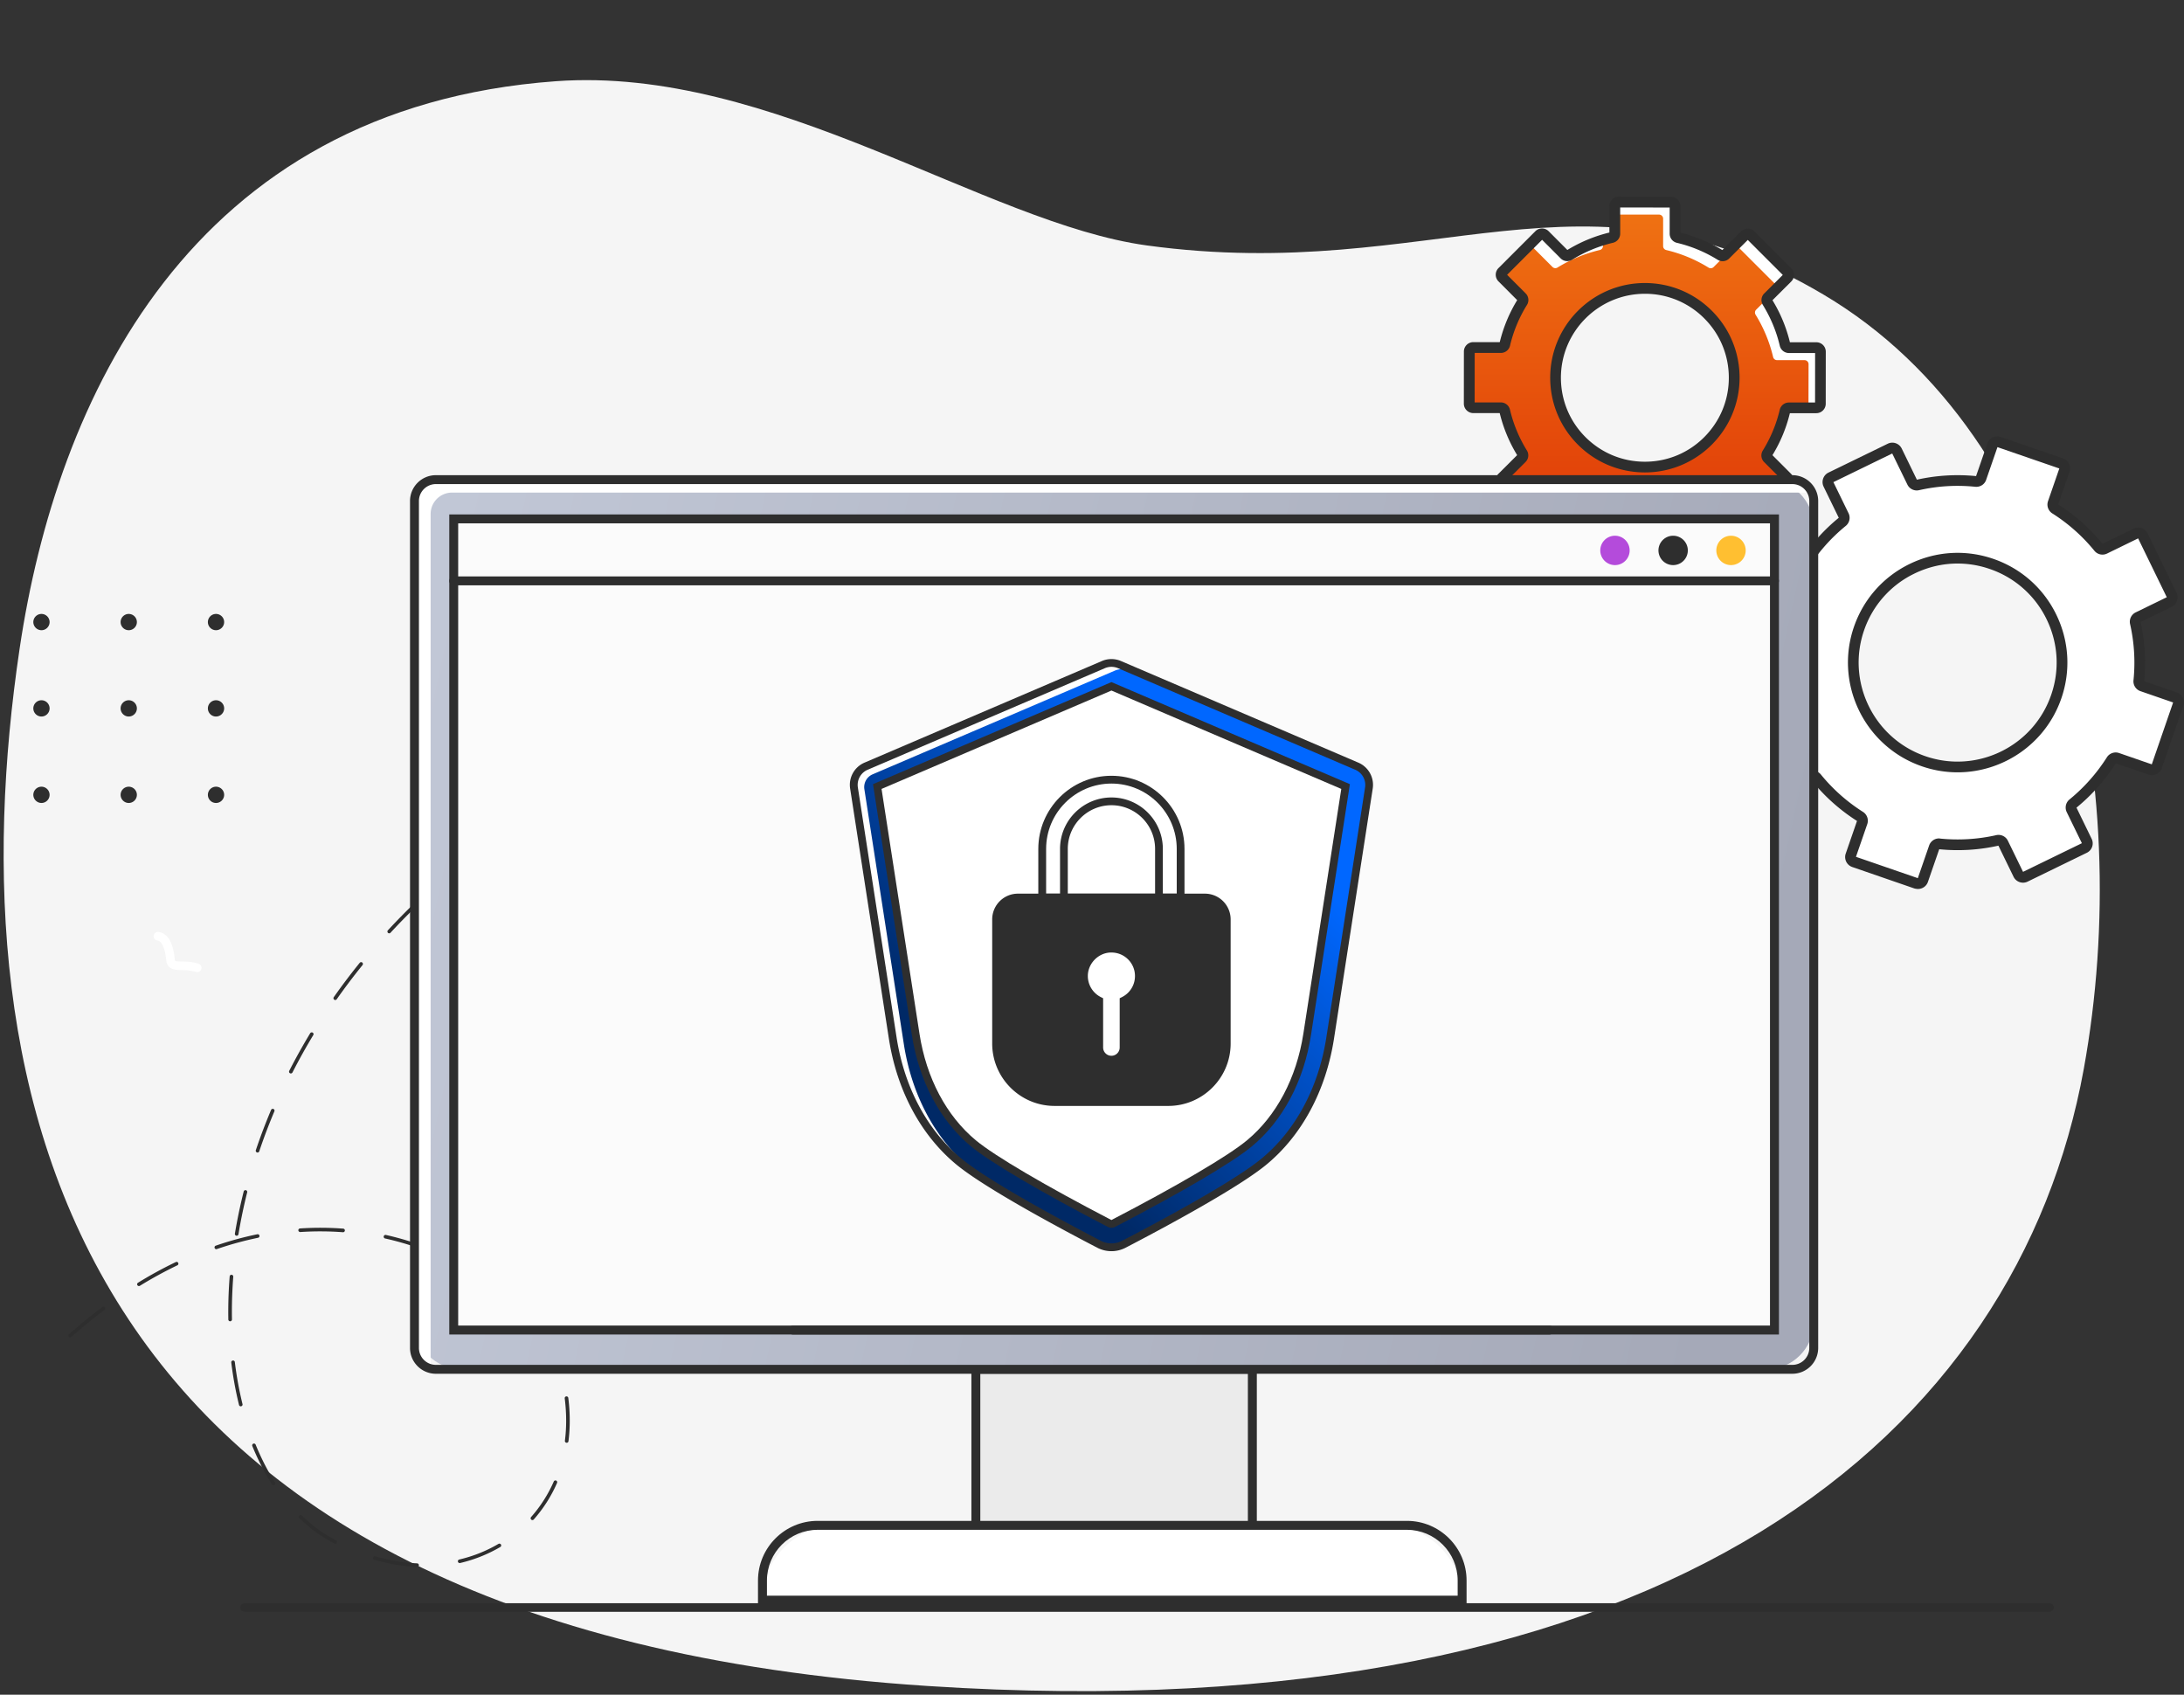 <svg xmlns="http://www.w3.org/2000/svg" width="522" height="405" fill="none"><rect width="100%" height="100%" fill="#333333" stroke="none"/><path fill="#F5F5F5" d="M274.064 58.649c69.047 9.462 103.942-22.487 161.778 11.756 57.845 34.243 74.546 117.109 62.201 185.065-15.711 86.446-97.792 159.12-276.406 147.442C13.592 389.306-10.885 259.736 4.692 154.991 13.476 95.933 45.184 25.752 132.88 19.409c51.659-3.736 102.586 33.948 141.185 39.24"/><path fill="#2E2E2E" d="M99.69 374.471a.43.43 0 0 0 .426-.408.44.44 0 0 0-.408-.452c-3.291-.139-6.661-.703-9.996-1.676a.426.426 0 0 0-.53.296.42.42 0 0 0 .296.529c3.404.99 6.834 1.564 10.195 1.711zm10.179-.929c.035 0 .069 0 .095-.009a34.7 34.7 0 0 0 9.614-3.83.436.436 0 0 0 .157-.59.437.437 0 0 0-.591-.157 33.6 33.6 0 0 1-9.371 3.735.431.431 0 0 0 .096.851m-29.762-4.629a.44.44 0 0 0 .382-.226.433.433 0 0 0-.182-.582c-.209-.113-.417-.217-.617-.33-2.683-1.459-5.228-3.343-7.555-5.592a.435.435 0 0 0-.608.008.435.435 0 0 0 .008.608c2.389 2.31 4.994 4.238 7.747 5.732q.31.17.634.339a.44.44 0 0 0 .19.043m47.148-5.645a.43.43 0 0 0 .322-.148 33.3 33.3 0 0 0 5.566-8.728.426.426 0 0 0-.217-.564.425.425 0 0 0-.564.217 32.4 32.4 0 0 1-5.428 8.502.436.436 0 0 0 .321.721m-61.868-8.311a.5.5 0 0 0 .234-.07c.2-.13.26-.39.13-.59-1.754-2.736-3.317-5.784-4.646-9.049a.43.43 0 0 0-.564-.235.436.436 0 0 0-.235.565c1.355 3.308 2.936 6.4 4.716 9.188a.43.43 0 0 0 .365.191m70.058-10.161a.423.423 0 0 0 .425-.373c.2-1.607.304-3.266.304-4.925 0-1.78-.113-3.604-.347-5.419a.43.43 0 0 0-.478-.373.43.43 0 0 0-.373.478c.226 1.78.339 3.569.339 5.314 0 1.624-.096 3.24-.296 4.812a.43.43 0 0 0 .374.477.1.1 0 0 0 .052.009m-77.9-8.711c.034 0 .069 0 .104-.017a.424.424 0 0 0 .312-.521 86 86 0 0 1-1.832-10.039.424.424 0 0 0-.478-.374.43.43 0 0 0-.373.478 86 86 0 0 0 1.85 10.143c.052.2.225.33.416.33m75.216-11.394a.435.435 0 0 0 .391-.616c-1.355-2.892-3.274-5.802-5.706-8.641a.43.43 0 0 0-.608-.044.43.43 0 0 0-.043.608c2.371 2.779 4.256 5.619 5.576 8.441a.41.41 0 0 0 .39.252m-115.982-5.089a.45.45 0 0 0 .287-.104 124 124 0 0 1 7.92-6.461.428.428 0 1 0-.512-.686 129 129 0 0 0-7.973 6.504.428.428 0 0 0 .278.747m38.23-3.838s.008 0 0 0c.243 0 .434-.2.434-.435-.009-.582-.018-1.155-.018-1.745 0-2.779.113-5.628.33-8.476a.43.43 0 0 0-.4-.461.425.425 0 0 0-.46.4c-.225 2.866-.338 5.74-.338 8.537 0 .59.009 1.172.017 1.754a.44.44 0 0 0 .434.426m64.726-6.714c.13 0 .251-.052.338-.165a.43.43 0 0 0-.069-.608 65 65 0 0 0-8.555-5.775.44.44 0 0 0-.59.165.44.44 0 0 0 .165.591 63.5 63.5 0 0 1 8.441 5.697.44.44 0 0 0 .27.095m-86.525-1.71a.4.4 0 0 0 .226-.061 99 99 0 0 1 8.962-4.898.425.425 0 0 0 .2-.574.424.424 0 0 0-.573-.199 98 98 0 0 0-9.04 4.941.426.426 0 0 0 .225.791m68.747-8.398a.42.42 0 0 0 .4-.278.427.427 0 0 0-.252-.556 72 72 0 0 0-9.874-2.979.43.43 0 0 0-.513.33.427.427 0 0 0 .33.512c3.318.739 6.6 1.729 9.753 2.945a.5.5 0 0 0 .156.026m-50.257-.417a.4.4 0 0 0 .139-.026 80 80 0 0 1 9.84-2.693.436.436 0 0 0 .338-.503.436.436 0 0 0-.504-.339 80 80 0 0 0-9.943 2.727.43.43 0 0 0-.27.547.41.41 0 0 0 .4.287m4.872-3.205a.43.43 0 0 0 .425-.356 124 124 0 0 1 2.085-10.013.423.423 0 0 0-.313-.521.427.427 0 0 0-.521.312 126 126 0 0 0-2.102 10.074.426.426 0 0 0 .356.495.2.2 0 0 0 .07.009M82 294.478a.43.43 0 0 0 .426-.4.43.43 0 0 0-.4-.46 73 73 0 0 0-10.317-.043.43.43 0 0 0-.4.46c.018.234.218.399.46.399a72 72 0 0 1 10.188.044zm-20.443-19.045a.43.43 0 0 0 .408-.296 136 136 0 0 1 3.621-9.561.43.43 0 0 0-.79-.339 139 139 0 0 0-3.648 9.622.43.43 0 0 0 .27.547.4.4 0 0 0 .139.027m7.963-18.898a.43.43 0 0 0 .383-.235 143 143 0 0 1 4.976-8.936.43.43 0 0 0-.148-.591.43.43 0 0 0-.59.148 149 149 0 0 0-5.011 8.989.435.435 0 0 0 .19.581c.07.035.13.044.2.044m10.604-17.552c.14 0 .27-.06.356-.182a150 150 0 0 1 6.166-8.163.44.44 0 0 0-.06-.608.44.44 0 0 0-.608.06 156 156 0 0 0-6.201 8.207.433.433 0 0 0 .104.6c.07.06.156.086.243.086m12.897-15.936a.4.4 0 0 0 .313-.139 154 154 0 0 1 7.19-7.277.427.427 0 0 0 .018-.608.43.43 0 0 0-.608-.018 165 165 0 0 0-7.226 7.321.43.43 0 0 0 .026.608.4.4 0 0 0 .287.113m14.859-14.13c.096 0 .2-.034.278-.104a170 170 0 0 1 8.033-6.339.42.42 0 0 0 .087-.6.42.42 0 0 0-.599-.087 171 171 0 0 0-8.068 6.375.43.43 0 0 0-.052.608c.078.095.2.147.321.147m16.466-12.227a.46.46 0 0 0 .235-.07 194 194 0 0 1 8.701-5.384.43.43 0 0 0 .157-.591.43.43 0 0 0-.591-.156 184 184 0 0 0-8.745 5.41c-.2.131-.252.4-.122.6a.44.44 0 0 0 .365.191m17.725-10.318c.07 0 .13-.017.2-.043a211 211 0 0 1 9.223-4.447.436.436 0 0 0 .217-.573.433.433 0 0 0-.573-.217 203 203 0 0 0-9.258 4.464.43.43 0 0 0-.182.582.4.4 0 0 0 .373.234M58.456 385.188h431.388c.565 0 1.025-.46 1.025-1.025 0-.564-.46-1.024-1.025-1.024H58.456c-.564 0-1.024.46-1.024 1.024s.46 1.025 1.024 1.025"/><path fill="#fff" d="M47.14 232.322c.443 0 .85-.286.981-.729a1.02 1.02 0 0 0-.686-1.277c-1.633-.495-3.04-.521-4.064-.538-1.564-.026-1.564-.052-1.616-.634-.356-3.891-1.728-6.166-3.882-6.418a1.02 1.02 0 0 0-1.137.903 1.02 1.02 0 0 0 .903 1.138c1.233.147 1.884 2.458 2.075 4.568.226 2.44 2.11 2.475 3.622 2.501.955.017 2.154.035 3.508.452.096.017.192.034.296.034"/><path fill="#2E2E2E" d="M51.63 150.609a1.953 1.953 0 0 0 1.946-1.945 1.95 1.95 0 0 0-1.945-1.945 1.95 1.95 0 0 0-1.946 1.945c0 1.068.869 1.945 1.946 1.945m-20.859 0a1.953 1.953 0 0 0 1.945-1.945 1.95 1.95 0 0 0-1.945-1.945 1.95 1.95 0 0 0-1.946 1.945c0 1.068.877 1.945 1.945 1.945m-20.861 0a1.95 1.95 0 0 0 1.945-1.945 1.95 1.95 0 0 0-1.945-1.945 1.953 1.953 0 0 0-1.945 1.945 1.96 1.96 0 0 0 1.945 1.945m41.72 20.626a1.953 1.953 0 0 0 1.946-1.945 1.95 1.95 0 0 0-1.945-1.945 1.95 1.95 0 0 0-1.946 1.945c0 1.068.869 1.945 1.946 1.945m-20.859 0a1.953 1.953 0 0 0 1.945-1.945 1.95 1.95 0 0 0-1.945-1.945 1.95 1.95 0 0 0-1.946 1.945c0 1.068.877 1.945 1.945 1.945m-20.861 0a1.95 1.95 0 0 0 1.945-1.945 1.95 1.95 0 0 0-1.945-1.945 1.953 1.953 0 0 0-1.945 1.945c0 1.068.877 1.945 1.945 1.945m41.72 20.661a1.954 1.954 0 0 0 1.946-1.946 1.95 1.95 0 0 0-1.945-1.945 1.95 1.95 0 0 0-1.946 1.945c0 1.068.869 1.946 1.946 1.946m-20.859 0a1.954 1.954 0 0 0 1.945-1.946 1.95 1.95 0 0 0-1.945-1.945 1.95 1.95 0 0 0-1.946 1.945c0 1.068.877 1.946 1.945 1.946m-20.861 0a1.95 1.95 0 0 0 1.945-1.946 1.95 1.95 0 0 0-1.945-1.945 1.953 1.953 0 0 0-1.945 1.945 1.96 1.96 0 0 0 1.945 1.946"/><path fill="#fff" d="m415.158 148.476 5.142-14.897a1.22 1.22 0 0 1 1.552-.759l7.866 2.712a1.216 1.216 0 0 0 1.421-.51 43.4 43.4 0 0 1 9.19-10.361 1.21 1.21 0 0 0 .336-1.476l-3.646-7.486a1.23 1.23 0 0 1 .565-1.638l14.169-6.9a1.23 1.23 0 0 1 1.638.564l3.646 7.486c.249.51.814.77 1.367.651a43.3 43.3 0 0 1 13.822-.846 1.224 1.224 0 0 0 1.281-.803l2.712-7.866a1.22 1.22 0 0 1 1.551-.76l14.897 5.143c.64.217.976.911.759 1.552l-2.712 7.865a1.22 1.22 0 0 0 .51 1.422 43.4 43.4 0 0 1 10.361 9.189c.358.445.966.586 1.476.337l7.486-3.646a1.23 1.23 0 0 1 1.638.564l6.901 14.17a1.23 1.23 0 0 1-.565 1.638l-7.486 3.646c-.51.249-.77.813-.651 1.367a43.3 43.3 0 0 1 .846 13.822 1.22 1.22 0 0 0 .803 1.28l7.866 2.713c.64.217.977.911.76 1.551l-5.143 14.897a1.22 1.22 0 0 1-1.551.759l-7.866-2.712a1.22 1.22 0 0 0-1.422.51 43.4 43.4 0 0 1-9.189 10.361 1.21 1.21 0 0 0-.337 1.476l3.646 7.486a1.23 1.23 0 0 1-.564 1.638l-14.17 6.9a1.23 1.23 0 0 1-1.638-.564l-3.646-7.486a1.224 1.224 0 0 0-1.367-.651 43.3 43.3 0 0 1-13.822.846 1.22 1.22 0 0 0-1.28.803l-2.713 7.866a1.22 1.22 0 0 1-1.551.76l-14.897-5.143a1.22 1.22 0 0 1-.759-1.552l2.712-7.866a1.216 1.216 0 0 0-.51-1.421 43.4 43.4 0 0 1-10.361-9.189 1.21 1.21 0 0 0-1.475-.337l-7.487 3.646a1.23 1.23 0 0 1-1.638-.565l-6.9-14.169a1.23 1.23 0 0 1 .564-1.638l7.486-3.646c.51-.249.77-.814.651-1.367a43.3 43.3 0 0 1-.846-13.822 1.22 1.22 0 0 0-.803-1.28l-7.866-2.713a1.2 1.2 0 0 1-.759-1.551m44.635 33.286c12.249 4.231 27.427-2.343 31.659-14.593s-3.157-28.165-15.417-32.396c-12.25-4.232-27.482 3.179-31.714 15.439-4.22 12.249 3.223 27.319 15.472 31.55"/><path fill="#fff" d="M468.873 116.599a1.21 1.21 0 0 1-1.28.803 43.3 43.3 0 0 0-13.823.847 1.225 1.225 0 0 1-1.367-.651l-3.645-7.487a1.23 1.23 0 0 0-1.638-.564l-10.785 5.251c.087-.336.293-.64.629-.802l14.17-6.901a1.23 1.23 0 0 1 1.638.564l3.646 7.487c.249.51.813.77 1.367.651 3.797-.858 7.725-1.172 11.695-.966zm49.03 27.157-3.385 1.649c.065-.271.065-.564-.076-.835l-6.9-14.17a1.23 1.23 0 0 0-1.638-.564l-7.487 3.646a1.21 1.21 0 0 1-1.475-.337 43.2 43.2 0 0 0-10.362-9.189 1.216 1.216 0 0 1-.509-1.421l2.712-7.866a1.22 1.22 0 0 0-.76-1.552l-13.214-4.568.781-2.267a1.22 1.22 0 0 1 1.551-.76l14.897 5.143c.64.217.976.911.759 1.552l-2.712 7.866a1.216 1.216 0 0 0 .51 1.421 43.4 43.4 0 0 1 10.361 9.189c.358.445.966.586 1.476.337l7.486-3.646a1.23 1.23 0 0 1 1.638.564l6.9 14.17a1.213 1.213 0 0 1-.553 1.638m-1.877 26.831a1.22 1.22 0 0 0-.759-1.552l-7.866-2.712a1.21 1.21 0 0 1-.803-1.28 43.3 43.3 0 0 0-.846-13.823 1.224 1.224 0 0 1 .651-1.367l3.396-1.649c-.044.185-.066.38-.022.564a43.3 43.3 0 0 1 .846 13.823 1.22 1.22 0 0 0 .803 1.28l7.866 2.712c.64.217.976.912.759 1.552l-5.142 14.896a1.22 1.22 0 0 1-1.552.76l-1.682-.575z"/><path fill="#2E2E2E" d="M458.426 212.445a2.5 2.5 0 0 0 2.366-1.682l2.701-7.812c4.73.467 9.483.185 14.148-.857l3.624 7.443a2.514 2.514 0 0 0 3.341 1.161l14.17-6.9a2.5 2.5 0 0 0 1.269-1.433 2.48 2.48 0 0 0-.119-1.909l-3.624-7.443a44.7 44.7 0 0 0 9.407-10.6l7.811 2.702c.63.217 1.313.173 1.91-.12a2.5 2.5 0 0 0 1.269-1.432l5.143-14.896a2.51 2.51 0 0 0-1.551-3.179l-7.812-2.702c.466-4.73.184-9.482-.857-14.148l7.443-3.623a2.513 2.513 0 0 0 1.15-3.353l-6.901-14.169a2.514 2.514 0 0 0-3.341-1.161l-7.443 3.623a44.7 44.7 0 0 0-10.6-9.406l2.701-7.812a2.48 2.48 0 0 0-.119-1.909 2.5 2.5 0 0 0-1.432-1.27l-14.897-5.142a2.5 2.5 0 0 0-3.179 1.551l-2.701 7.812a44.6 44.6 0 0 0-14.148.857l-3.624-7.443a2.5 2.5 0 0 0-1.432-1.269 2.48 2.48 0 0 0-1.909.119l-14.17 6.9a2.525 2.525 0 0 0-1.161 3.353l3.624 7.443a44.7 44.7 0 0 0-9.407 10.6l-7.811-2.702a2.5 2.5 0 0 0-1.91.12 2.5 2.5 0 0 0-1.269 1.432l-5.143 14.896a2.5 2.5 0 0 0 1.552 3.179l7.811 2.702a44.7 44.7 0 0 0 .857 14.147l-7.442 3.624a2.525 2.525 0 0 0-1.161 3.353l6.9 14.169a2.5 2.5 0 0 0 1.432 1.27 2.5 2.5 0 0 0 1.91-.12l7.442-3.624a44.7 44.7 0 0 0 10.601 9.407l-2.702 7.812a2.525 2.525 0 0 0 1.551 3.19l14.897 5.142c.282.065.564.109.835.109m5.024-12.076a2.5 2.5 0 0 0-2.366 1.682l-2.701 7.812-14.788-5.1 2.702-7.811a2.5 2.5 0 0 0-1.031-2.93 41.9 41.9 0 0 1-10.047-8.918 2.49 2.49 0 0 0-3.027-.673l-7.432 3.624-6.846-14.061 7.432-3.624a2.486 2.486 0 0 0 1.334-2.799 41.6 41.6 0 0 1-.813-13.41 2.48 2.48 0 0 0-1.66-2.615l-7.812-2.701 5.099-14.788 7.812 2.701c1.096.38 2.3-.043 2.929-1.031a41.9 41.9 0 0 1 8.919-10.046 2.49 2.49 0 0 0 .672-3.027l-3.623-7.432 14.061-6.846 3.624 7.432a2.486 2.486 0 0 0 2.799 1.334 41.6 41.6 0 0 1 13.41-.814c1.172.12 2.246-.564 2.615-1.66l2.701-7.811 14.788 5.099-2.702 7.812a2.5 2.5 0 0 0 1.031 2.929 41.9 41.9 0 0 1 10.047 8.918 2.48 2.48 0 0 0 3.027.673l7.432-3.624 6.846 14.061-7.432 3.624a2.49 2.49 0 0 0-1.335 2.799c.999 4.416 1.27 8.93.814 13.41a2.48 2.48 0 0 0 1.66 2.615l7.812 2.702-5.099 14.788-7.812-2.702a2.496 2.496 0 0 0-2.929 1.031 42.1 42.1 0 0 1-8.919 10.057 2.494 2.494 0 0 0-.673 3.027l3.624 7.432-14.061 6.846-3.624-7.432a2.49 2.49 0 0 0-2.799-1.334 42 42 0 0 1-13.41.814 1 1 0 0 0-.249-.033"/><path fill="#2E2E2E" d="M467.876 184.572c10.871 0 21.059-6.824 24.802-17.663 2.29-6.618 1.856-13.735-1.204-20.028s-8.398-11.023-15.016-13.313c-6.618-2.289-13.735-1.855-20.028 1.205s-11.023 8.397-13.313 15.015c-4.719 13.66 2.561 28.622 16.231 33.341a26 26 0 0 0 8.528 1.443m0-49.897c2.604 0 5.208.434 7.736 1.313a23.5 23.5 0 0 1 13.551 12.01c2.767 5.685 3.157 12.098 1.085 18.076-4.253 12.325-17.75 18.9-30.075 14.636-12.325-4.253-18.9-17.75-14.636-30.075a23.5 23.5 0 0 1 12.01-13.551c3.277-1.595 6.792-2.409 10.329-2.409"/><path fill="url(#a)" d="m351.181 96.484.011-12.455c0-.532.434-.966.965-.966h6.575a.96.96 0 0 0 .933-.748 34.1 34.1 0 0 1 4.199-10.112.97.97 0 0 0-.13-1.194l-4.654-4.654a.96.96 0 0 1 0-1.367l8.809-8.81a.963.963 0 0 1 1.367 0l4.655 4.655a.965.965 0 0 0 1.193.13 34.4 34.4 0 0 1 10.112-4.188.96.96 0 0 0 .749-.933v-6.575c0-.532.434-.966.965-.966l12.456.011c.531 0 .965.434.965.966v6.575c0 .444.315.835.749.933a34.1 34.1 0 0 1 10.112 4.198.97.97 0 0 0 1.193-.13l4.655-4.654a.96.96 0 0 1 1.367 0l8.809 8.81c.38.38.38.987 0 1.367l-4.654 4.654a.964.964 0 0 0-.13 1.194 34.3 34.3 0 0 1 4.188 10.111.96.96 0 0 0 .933.749h6.575c.531 0 .965.434.965.966l-.011 12.455a.97.97 0 0 1-.965.966h-6.575a.96.96 0 0 0-.933.748 34 34 0 0 1-4.199 10.112.97.97 0 0 0 .13 1.193l4.655 4.655c.38.38.38.987 0 1.367l-8.81 8.81a.964.964 0 0 1-1.367 0l-4.655-4.655a.965.965 0 0 0-1.193-.13 34.3 34.3 0 0 1-10.112 4.188.96.96 0 0 0-.748.933v6.575a.97.97 0 0 1-.966.966l-12.455-.011a.97.97 0 0 1-.966-.966v-6.575a.96.96 0 0 0-.749-.933 34 34 0 0 1-10.111-4.199.97.97 0 0 0-1.194.131l-4.654 4.654a.96.96 0 0 1-1.367 0l-8.81-8.81a.96.96 0 0 1 0-1.367l4.654-4.654a.965.965 0 0 0 .13-1.194 34.4 34.4 0 0 1-4.187-10.112.964.964 0 0 0-.934-.748h-6.574a.97.97 0 0 1-.966-.966m41.955 15.135c10.242 0 21.341-10.318 21.341-20.57 0-10.242-11.077-22.123-21.319-22.134-10.242 0-21.352 11.089-21.363 21.341 0 10.253 11.099 21.363 21.341 21.363"/><path fill="#fff" d="M383.12 58.815a.96.96 0 0 1-.749.933 34.4 34.4 0 0 0-10.111 4.188.97.97 0 0 1-1.194-.13l-4.654-4.655a.963.963 0 0 0-1.367 0l-6.705 6.705a.92.92 0 0 1 .271-.76l8.81-8.81a.96.96 0 0 1 1.367 0l4.654 4.655a.966.966 0 0 0 1.194.13 34 34 0 0 1 8.495-3.732zm43.648 7.67-2.105 2.105a.98.98 0 0 0-.271-.608l-8.81-8.81a.963.963 0 0 0-1.367 0l-4.655 4.655a.965.965 0 0 1-1.193.13 34.1 34.1 0 0 0-10.112-4.199.97.97 0 0 1-.749-.933V52.25a.97.97 0 0 0-.965-.965l-11.056-.011v-1.899c0-.531.434-.965.966-.965l12.455.01c.532 0 .966.434.966.966v6.575c0 .445.314.835.748.933a34.1 34.1 0 0 1 10.112 4.199.97.97 0 0 0 1.193-.13l4.655-4.655a.96.96 0 0 1 1.367 0l8.81 8.81c.38.38.38.987.011 1.367m5.5 20.549a.97.97 0 0 0-.966-.966h-6.575a.96.96 0 0 1-.933-.748 34.3 34.3 0 0 0-4.188-10.112.97.97 0 0 1 .13-1.194l2.105-2.104a.9.9 0 0 0 .13.434 34.3 34.3 0 0 1 4.188 10.111.96.96 0 0 0 .933.75h6.575c.532 0 .966.433.966.965l-.011 12.455a.97.97 0 0 1-.966.966h-1.41z"/><path fill="#2E2E2E" d="M399.362 133.525a2.23 2.23 0 0 0 1.584-.662 2.24 2.24 0 0 0 .662-1.594v-6.326a35.2 35.2 0 0 0 10.047-4.166l4.47 4.481c.423.423.987.662 1.584.662a2.2 2.2 0 0 0 1.584-.662l8.81-8.81a2.24 2.24 0 0 0 .661-1.595c0-.597-.238-1.161-.661-1.595l-4.47-4.481a35 35 0 0 0 4.166-10.035h6.325a2.25 2.25 0 0 0 2.246-2.246l.011-12.456a2.25 2.25 0 0 0-2.246-2.245h-6.325a35.2 35.2 0 0 0-4.167-10.047l4.481-4.47c.879-.879.879-2.3 0-3.18l-8.81-8.809a2.24 2.24 0 0 0-3.178 0l-4.481 4.47a35.4 35.4 0 0 0-10.036-4.166v-6.325c0-.597-.228-1.161-.662-1.595a2.24 2.24 0 0 0-1.595-.662L386.907 47c-.597 0-1.161.239-1.584.662a2.24 2.24 0 0 0-.662 1.584v6.325a35.2 35.2 0 0 0-10.047 4.166l-4.47-4.48a2.24 2.24 0 0 0-3.179 0l-8.81 8.81a2.25 2.25 0 0 0 0 3.178l4.471 4.481a35 35 0 0 0-4.167 10.036h-6.325a2.25 2.25 0 0 0-2.246 2.246l-.011 12.455c0 .597.228 1.161.662 1.595.423.423.987.662 1.584.662h6.325a35.3 35.3 0 0 0 4.167 10.047l-4.481 4.47a2.23 2.23 0 0 0-.662 1.584c0 .596.228 1.161.662 1.595l8.81 8.809a2.236 2.236 0 0 0 3.179 0l4.48-4.47a35 35 0 0 0 10.036 4.167v6.325c0 .597.228 1.161.662 1.595a2.24 2.24 0 0 0 1.595.662zq-.017 0 0 0m12.336-15.384c-.412 0-.814.108-1.193.336a32.9 32.9 0 0 1-9.732 4.036 2.24 2.24 0 0 0-1.736 2.181v6.26l-11.826-.011v-6.26a2.24 2.24 0 0 0-1.736-2.181 32.6 32.6 0 0 1-9.732-4.047 2.23 2.23 0 0 0-2.767.315l-4.437 4.427-8.355-8.366 4.438-4.426a2.23 2.23 0 0 0 .314-2.767 33 33 0 0 1-4.036-9.732 2.24 2.24 0 0 0-2.18-1.736h-6.261l.011-11.826h6.261a2.24 2.24 0 0 0 2.18-1.736 32.7 32.7 0 0 1 4.047-9.732 2.23 2.23 0 0 0-.314-2.766l-4.427-4.438 8.365-8.365 4.427 4.438a2.23 2.23 0 0 0 2.766.314 33 33 0 0 1 9.732-4.036 2.24 2.24 0 0 0 1.736-2.18v-6.26l11.826.01v6.26c0 1.042.716 1.942 1.736 2.181a32.9 32.9 0 0 1 9.732 4.047c.89.553 2.029.423 2.767-.315l4.437-4.426 8.365 8.365-4.437 4.426a2.23 2.23 0 0 0-.315 2.767 33 33 0 0 1 4.036 9.732 2.24 2.24 0 0 0 2.181 1.736h6.26l-.011 11.826h-6.26a2.24 2.24 0 0 0-2.181 1.736 32.7 32.7 0 0 1-4.046 9.732 2.23 2.23 0 0 0 .314 2.767l4.427 4.437-8.365 8.354-4.427-4.437a2.3 2.3 0 0 0-1.584-.64"/><path fill="#2E2E2E" d="M393.147 112.9c12.477 0 22.621-10.144 22.632-22.621 0-6.043-2.343-11.729-6.618-16.003s-9.949-6.63-16.003-6.64h-.011c-12.477 0-22.621 10.144-22.632 22.621 0 6.043 2.343 11.728 6.618 16.003s9.949 6.629 16.003 6.64v-1.28 1.28zm0-42.693s.011 0 0 0a19.93 19.93 0 0 1 14.191 5.88c3.787 3.787 5.87 8.832 5.87 14.192s-2.094 10.394-5.881 14.191c-3.786 3.787-8.82 5.87-14.18 5.87h-.011c-5.359 0-10.394-2.094-14.191-5.881-3.786-3.786-5.87-8.831-5.87-14.191.011-11.067 9.016-20.06 20.072-20.06"/><path fill="#EBEBEB" d="M233.241 327.239h66.081v46.676h-66.081z"/><path fill="#2E2E2E" d="M232.177 374.98h68.219v-48.806h-68.219zm66.081-2.129h-63.952v-44.548h63.952z"/><path fill="#fff" d="M200.124 364.524h131.459c9.878 0 17.88 8.002 17.88 17.88h-167.22c0-9.869 8.002-17.88 17.881-17.88"/><path fill="#2E2E2E" d="M181.179 383.477h169.348v-5.764c0-7.858-6.396-14.254-14.253-14.254H195.423c-7.857 0-14.253 6.396-14.253 14.254v5.764zm167.219-2.138h-165.09v-3.626c0-6.685 5.44-12.116 12.115-12.116h140.86c6.684 0 12.115 5.44 12.115 12.116z"/><path fill="#fff" d="M110.378 327.239h311.813c6.252 0 11.313-5.07 11.313-11.313V125.937c0-6.252-5.07-11.313-11.313-11.313H110.378c-6.252 0-11.313 5.07-11.313 11.313v189.989c-.01 6.243 5.061 11.313 11.313 11.313"/><path fill="#fff" d="M108.449 317.228V123.377h315.675v193.851z"/><path fill="#fff" d="M105.28 124.006h318.841v15.517H105.28z"/><path fill="url(#b)" d="M110.378 327.239h311.813c6.252 0 11.313-5.07 11.313-11.313V125.937c0-6.252-5.07-11.313-11.313-11.313H110.378c-6.252 0-11.313 5.07-11.313 11.313v189.989c-.01 6.243 5.061 11.313 11.313 11.313"/><path fill="#fff" d="M103.755 114.615h324.218c2.12 0 3.933 1.29 4.709 3.121-.145-.009-.289-.018-.433-.018H108.04a5.117 5.117 0 0 0-5.115 5.115v202.385c0 .704.144 1.38.406 1.994a5.11 5.11 0 0 1-4.683-5.097V119.739a5.105 5.105 0 0 1 5.107-5.124"/><path fill="#2E2E2E" d="M104.18 328.303h324.209a6.183 6.183 0 0 0 6.179-6.18V119.739c0-3.41-2.769-6.18-6.179-6.18H104.18c-3.41 0-6.18 2.77-6.18 6.18v202.384c-.009 3.411 2.77 6.18 6.18 6.18m324.209-212.615a4.05 4.05 0 0 1 4.05 4.051v202.384a4.05 4.05 0 0 1-4.05 4.051H104.18a4.05 4.05 0 0 1-4.051-4.051V119.739a4.05 4.05 0 0 1 4.051-4.051z"/><path fill="#FBFBFB" d="M108.447 317.852V124.001h315.675v193.851z"/><path fill="#2E2E2E" d="M107.382 318.921h317.804v-195.98H107.382zm315.665-2.138H109.511V125.07h313.536z"/><path fill="#2E2E2E" d="M108.446 139.883h315.675c.586 0 1.065-.478 1.065-1.064s-.479-1.065-1.065-1.065H108.446c-.586 0-1.064.479-1.064 1.065s.478 1.064 1.064 1.064"/><path fill="#FFBF31" d="M413.729 135.048a3.509 3.509 0 1 1 0-7.018 3.509 3.509 0 0 1 0 7.018"/><path fill="#2E2E2E" d="M399.899 135.048a3.509 3.509 0 1 1 0-7.018 3.509 3.509 0 0 1 0 7.018"/><path fill="#B44BDB" d="M386.079 135.048a3.51 3.51 0 1 1-.002-7.018 3.51 3.51 0 0 1 .002 7.018"/><path fill="#2E2E2E" d="M189.522 318.922h180.824c.586 0 1.064-.479 1.064-1.065s-.478-1.065-1.064-1.065H189.522c-.587 0-1.065.479-1.065 1.065s.469 1.065 1.065 1.065"/><path fill="#fff" d="M262.699 297.359a6.41 6.41 0 0 0 5.9 0c7.376-3.825 26.536-13.983 33.551-19.796 8.837-7.321 14.022-18.162 15.781-29.505l9.254-59.741a4.856 4.856 0 0 0-2.891-5.209l-56.732-24.281a4.84 4.84 0 0 0-3.826 0l-56.733 24.281a4.86 4.86 0 0 0-2.891 5.209l9.254 59.741c1.76 11.343 6.937 22.184 15.782 29.505 7.015 5.813 26.175 15.971 33.551 19.796"/><path fill="url(#c)" d="M262.699 297.359a6.41 6.41 0 0 0 5.9 0c7.376-3.825 26.536-13.983 33.551-19.796 8.837-7.321 14.022-18.162 15.781-29.505l9.254-59.741a4.856 4.856 0 0 0-2.891-5.209l-56.732-24.281a4.84 4.84 0 0 0-3.826 0l-56.733 24.281a4.86 4.86 0 0 0-2.891 5.209l9.254 59.741c1.76 11.343 6.937 22.184 15.782 29.505 7.015 5.813 26.175 15.971 33.551 19.796"/><path fill="#fff" d="M231.811 279.041c-8.837-7.322-14.022-18.162-15.782-29.506l-9.434-60.927a3.314 3.314 0 0 1 1.972-3.559l57.824-24.753a4.84 4.84 0 0 1 3.826 0l54.533 23.339a5 5 0 0 0-.935-.534l-56.732-24.281a4.83 4.83 0 0 0-3.826 0l-56.733 24.281a4.86 4.86 0 0 0-2.891 5.208l9.254 59.742c1.76 11.343 6.937 22.184 15.782 29.505 7.015 5.813 26.175 15.97 33.551 19.796a6.4 6.4 0 0 0 1.233.479c-8.35-4.36-25.169-13.425-31.642-18.79"/><path fill="#2E2E2E" d="M265.645 299.009a7.3 7.3 0 0 0 3.378-.825c7.793-4.045 26.677-14.077 33.716-19.906 8.468-7.015 14.187-17.69 16.104-30.079l9.253-59.741a5.78 5.78 0 0 0-3.44-6.206l-56.733-24.281a5.8 5.8 0 0 0-4.556 0l-56.733 24.281a5.77 5.77 0 0 0-3.441 6.206l9.254 59.741c1.917 12.389 7.636 23.072 16.104 30.079 7.031 5.821 25.923 15.861 33.716 19.906a7.35 7.35 0 0 0 3.378.825m0-139.648c.526 0 1.053.102 1.548.314l56.732 24.282a3.94 3.94 0 0 1 2.341 4.218l-9.254 59.742c-1.846 11.94-7.337 22.215-15.452 28.932-6.897 5.711-25.64 15.671-33.386 19.686a5.5 5.5 0 0 1-5.043 0c-7.738-4.015-26.489-13.975-33.386-19.686-8.115-6.725-13.606-17-15.452-28.932l-9.253-59.742a3.93 3.93 0 0 1 2.34-4.218l56.717-24.282a4.1 4.1 0 0 1 1.548-.314"/><path fill="#fff" d="M265.647 292.497a.9.9 0 0 1-.393-.094c-15.845-8.225-28.021-15.382-32.561-19.144-7.243-6.002-12.161-15.264-13.834-26.081l-9.175-59.207 55.963-23.951 55.962 23.951-9.175 59.207c-1.673 10.817-6.591 20.079-13.833 26.081-4.549 3.762-16.717 10.919-32.562 19.144a.86.86 0 0 1-.392.094"/><path fill="#2E2E2E" d="M265.647 293.424c.29 0 .565-.071.817-.197 15.899-8.248 28.13-15.444 32.726-19.253 7.423-6.143 12.451-15.609 14.156-26.654l9.293-59.922-56.992-24.392-56.992 24.392 9.285 59.922c1.713 11.045 6.74 20.511 14.156 26.654 4.595 3.802 16.834 11.005 32.726 19.253.267.134.542.197.825.197m54.934-104.887-9.066 58.5c-1.642 10.597-6.441 19.654-13.511 25.507-4.494 3.723-16.591 10.833-32.365 19.018-15.766-8.185-27.864-15.295-32.365-19.018-7.07-5.853-11.87-14.91-13.511-25.507l-9.066-58.5 54.95-23.512z"/><path fill="#2E2E2E" d="M252.055 264.295h27.172c8.217 0 14.91-6.685 14.91-14.91v-29.67a6.156 6.156 0 0 0-6.151-6.151h-44.69a6.155 6.155 0 0 0-6.151 6.151v29.67c.008 8.217 6.693 14.91 14.91 14.91"/><path fill="#2E2E2E" d="M248.174 215.418h34.933v-12.553c0-9.631-7.839-17.471-17.47-17.471s-17.471 7.84-17.471 17.471v12.553zm33.087-1.854h-31.225v-10.699c0-8.61 7.007-15.609 15.609-15.609 8.609 0 15.609 7.007 15.609 15.609v10.699z"/><path fill="#2E2E2E" d="M254.287 214.908c.51 0 .926-.417.926-.927v-11.116c0-5.75 4.682-10.432 10.433-10.432s10.432 4.682 10.432 10.432v11.108c0 .51.416.927.927.927a.93.93 0 0 0 .927-.927v-11.108c0-6.771-5.515-12.286-12.286-12.286-6.772 0-12.286 5.515-12.286 12.286v11.108a.93.93 0 0 0 .927.935"/><path fill="#fff" d="M272.205 233.266a6.555 6.555 0 0 0-6.834-6.551c-3.394.141-6.183 2.961-6.277 6.355a6.55 6.55 0 0 0 3.645 6.064v11.195a2.91 2.91 0 0 0 2.907 2.906 2.91 2.91 0 0 0 2.906-2.906v-11.195a6.54 6.54 0 0 0 3.653-5.868"/><path fill="#2E2E2E" d="M265.646 254.162a3.84 3.84 0 0 0 3.834-3.834v-10.636a7.44 7.44 0 0 0 3.653-6.418 7.44 7.44 0 0 0-2.302-5.405 7.43 7.43 0 0 0-5.499-2.074c-3.904.165-7.054 3.347-7.164 7.259a7.51 7.51 0 0 0 3.645 6.638v10.644a3.837 3.837 0 0 0 3.833 3.826m0-26.528c1.462 0 2.836.549 3.897 1.563a5.58 5.58 0 0 1 1.728 4.061c0 2.153-1.202 4.077-3.134 5.043l-.519.26v11.767c0 1.092-.887 1.98-1.979 1.98a1.98 1.98 0 0 1-1.98-1.98v-11.767l-.518-.26a5.65 5.65 0 0 1-3.135-5.208c.087-2.891 2.498-5.342 5.389-5.459.094.007.173 0 .251 0"/><defs><linearGradient id="a" x1="393.147" x2="393.147" y1="2.838" y2="160.91" gradientUnits="userSpaceOnUse"><stop stop-color="#F99419"/><stop offset="1" stop-color="#D92203"/></linearGradient><linearGradient id="b" x1="94.358" x2="421.347" y1="183.19" y2="254.968" gradientUnits="userSpaceOnUse"><stop stop-color="#C1C7D6"/><stop offset="1" stop-color="#A5A9B8"/></linearGradient><linearGradient id="c" x1="265.649" x2="200.749" y1="161.317" y2="226.216" gradientUnits="userSpaceOnUse"><stop stop-color="#0067FF"/><stop offset="1" stop-color="#002966"/></linearGradient></defs></svg>